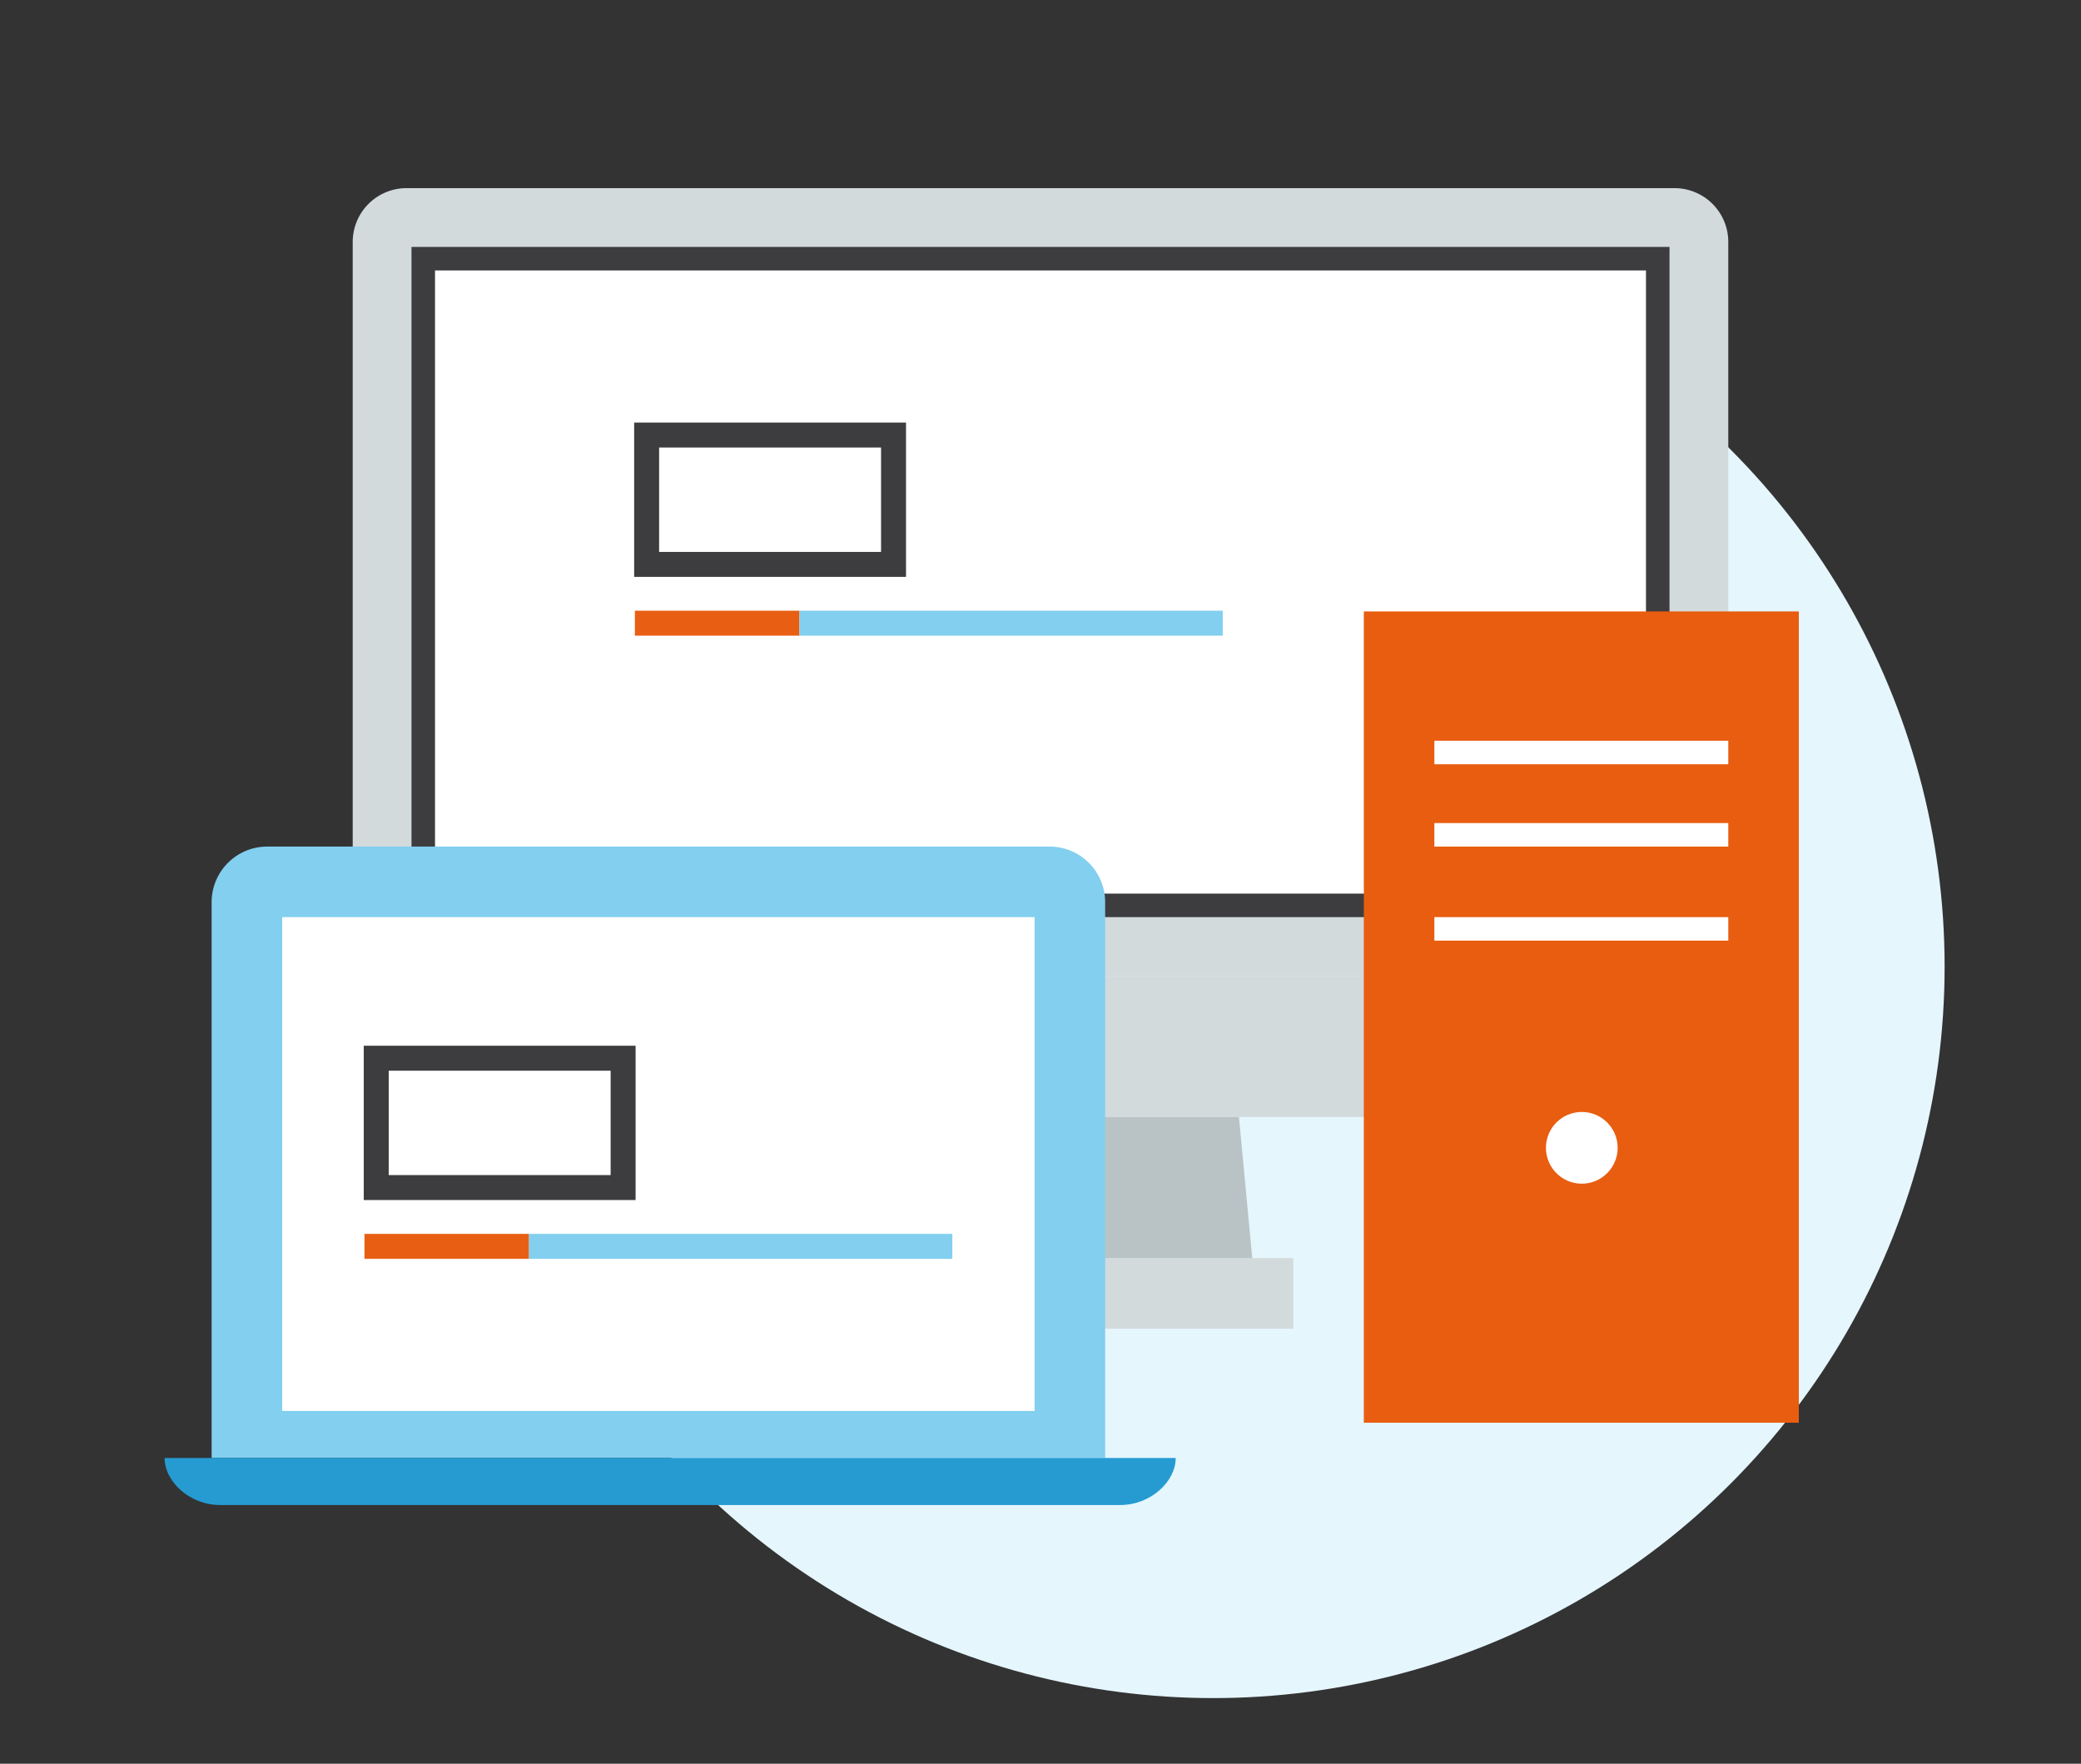 <svg xmlns="http://www.w3.org/2000/svg" width="177" height="150" viewBox="0 0 177 150">
  <rect x="0" y="0" width="177" height="150" fill="#333333" stroke="none"/>
  <title>4iG_icn_eszkozok</title>
  <g id="Layer_2" data-name="Layer 2">
    <g id="Layer_1-2" data-name="Layer 1">
      <g>
        <rect width="177" height="150" style="fill: none;opacity: 0"/>
        <rect width="177" height="150" style="fill: none;opacity: 0.2"/>
        <circle cx="103.19" cy="82.21" r="62.21" style="fill: #e5f6fd"/>
        <g>
          <path d="M142.42,16H34.58A4.58,4.58,0,0,0,30,20.58V83H147V20.58A4.58,4.58,0,0,0,142.42,16Z" style="fill: #d3dadc"/>
          <path d="M34.58,95H142.42A4.58,4.58,0,0,0,147,90.42V83H30v7.42A4.58,4.58,0,0,0,34.58,95Z" style="fill: #d3dadc"/>
          <rect x="67" y="107" width="43" height="6" style="fill: #d3dadc"/>
          <rect x="36" y="22" width="105" height="55" style="fill: #fff;stroke: #3d3d3f;stroke-miterlimit: 10;stroke-width: 2px"/>
          <polygon points="106.51 107 70.51 107 71.63 95 105.38 95 106.51 107" style="fill: #b9c3c5"/>
        </g>
        <g>
          <rect x="116" y="52" width="37" height="69" style="fill: #e85d10"/>
          <line x1="122" y1="64" x2="147" y2="64" style="fill: none;stroke: #fff;stroke-miterlimit: 10;stroke-width: 2px"/>
          <line x1="122" y1="71" x2="147" y2="71" style="fill: none;stroke: #fff;stroke-miterlimit: 10;stroke-width: 2px"/>
          <line x1="122" y1="79" x2="147" y2="79" style="fill: none;stroke: #fff;stroke-miterlimit: 10;stroke-width: 2px"/>
          <circle cx="134.54" cy="97.62" r="3.05" style="fill: #fff"/>
        </g>
        <path d="M18,124V76.73A4.73,4.73,0,0,1,22.73,72H89.27A4.73,4.73,0,0,1,94,76.73V124Z" style="fill: #82cfef"/>
        <rect x="24" y="78" width="64" height="42" style="fill: #fff"/>
        <path d="M100,124c0,2-2.12,4-4.73,4H18.73c-2.61,0-4.73-2-4.73-4Z" style="fill: #259bd2"/>
        <g>
          <rect x="32" y="90" width="21" height="11" style="fill: none;stroke: #3d3d3f;stroke-miterlimit: 10;stroke-width: 2.123px"/>
          <line x1="31" y1="106" x2="45" y2="106" style="fill: none;stroke: #e85f14;stroke-miterlimit: 10;stroke-width: 2.123px"/>
          <line x1="45" y1="106" x2="81" y2="106" style="fill: none;stroke: #82cfef;stroke-miterlimit: 10;stroke-width: 2.123px"/>
        </g>
        <g>
          <rect x="55" y="37" width="21" height="11" style="fill: none;stroke: #3d3d3f;stroke-miterlimit: 10;stroke-width: 2.123px"/>
          <line x1="54" y1="53" x2="68" y2="53" style="fill: none;stroke: #e85f14;stroke-miterlimit: 10;stroke-width: 2.123px"/>
          <line x1="68" y1="53" x2="104" y2="53" style="fill: none;stroke: #82cfef;stroke-miterlimit: 10;stroke-width: 2.123px"/>
        </g>
      </g>
    </g>
  </g>
</svg>
